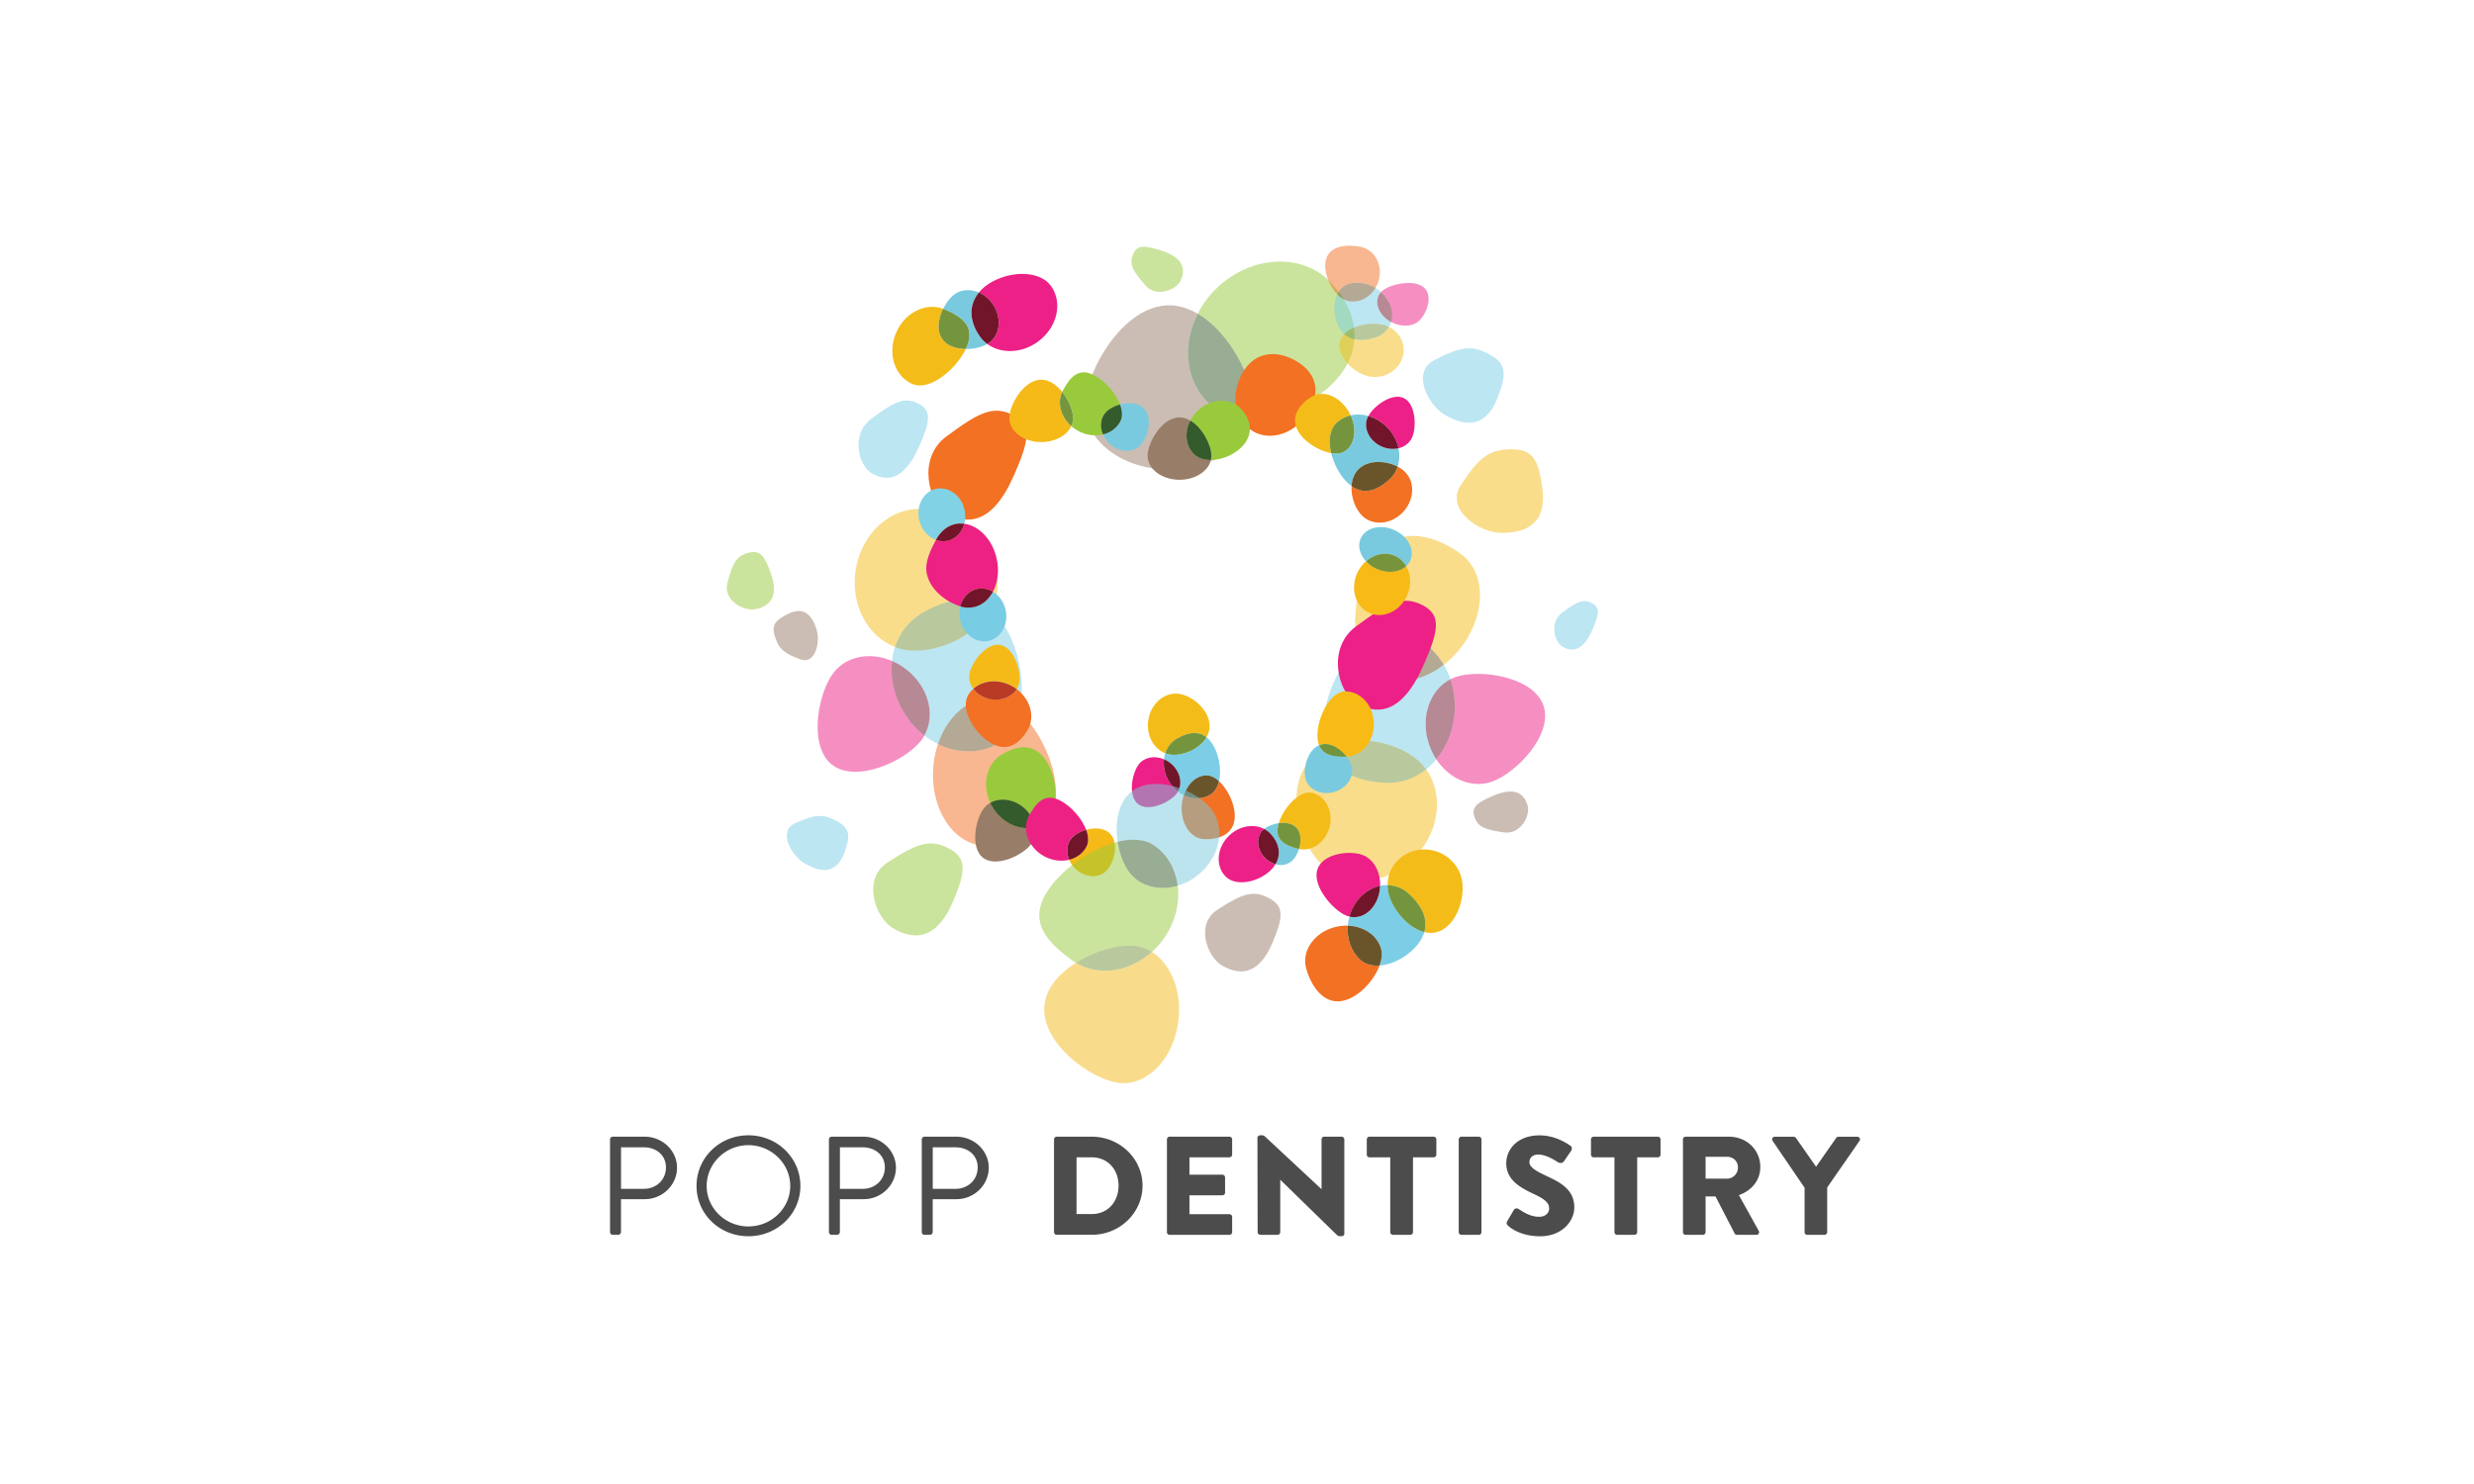 <svg xmlns="http://www.w3.org/2000/svg" xml:space="preserve" id="Layer_1" x="0" y="0" style="enable-background:new 0 0 500 300" version="1.1" viewBox="0 0 500 300"><style>.st0{opacity:.5;fill:#987d68}.st1,.st2,.st3{opacity:.5;fill:#99ca3c}.st2,.st3{fill:#345b2b}.st3{fill:#ed2087}.st4,.st5,.st6{opacity:.5;fill:#f4bc19}.st5,.st6{fill:#7bcee6}.st6{fill:#71152a}.st7,.st8,.st9{opacity:.5;fill:#74953d}.st8,.st9{fill:#f37123}.st9{fill:#6a552a}.st10{fill:#f37123}.st11{fill:#ed2087}.st13{fill:#7acadf}.st15{fill:#ed2183}.st17{fill:#71152a}.st19{fill:#f5ba18}.st22{fill:#987d68}.st23{fill:#99ca3c}.st24{fill:#345b2b}.st25{fill:#f4bc19}.st26{fill:#7bcee6}.st27{fill:#74953d}.st28{fill:#6a552a}.st33{fill:#4c4c4c}</style><path d="M243.77 81.01c-4.34-4.58-4.8-11.59-1.72-17.59-1.8-1.05-3.72-1.7-5.75-1.7-9.38 0-16.98 13.42-16.98 20.46 0 7.04 7.6 12.74 16.98 12.74 8.38 0 15.32-4.55 16.71-10.53-3.62.04-6.97-.98-9.24-3.38z" class="st0"/><path d="M268.99 57.12c-5.72-6.04-16-5.58-22.97 1.02-1.68 1.59-3 3.39-3.97 5.29 6.55 3.81 11.24 13.24 11.24 18.76 0 .75-.1 1.49-.27 2.21 5.53-.05 11.75-2.55 15.96-6.53 6.96-6.6 5.73-14.72.01-20.75z" class="st1"/><path d="M242.06 63.43c-3.08 6-2.62 13 1.72 17.59 2.27 2.39 5.61 3.41 9.25 3.38.17-.72.27-1.45.27-2.21 0-5.52-4.69-14.95-11.24-18.76z" class="st2"/><path d="M182.68 144.03c-2.02-3.33-2.77-7.02-2.39-10.41-4.34-1.86-9.17-1.04-11.79 2.33-3.22 4.14-5.2 14.86-.32 18.66 4.88 3.79 14.78-.77 18-4.92.25-.32.46-.65.65-1-1.6-1.23-3.02-2.79-4.15-4.66z" class="st3"/><path d="M186.06 124.12c4.94-3 10.03-4.06 14.11-.82.67-1.17 1.15-2.43 1.34-3.78 1.12-7.85-7.35-15.54-14.19-16.52-6.85-.97-13.3 4.6-14.42 12.45-.98 6.9 2.49 13.25 8 15.35.89-2.76 2.63-5.15 5.16-6.68z" class="st4"/><path d="M200.72 141.18c1.76.11 3.59 1.13 5.29 2.69 1.28-5.31.05-12.31-2.84-17.06-.92-1.51-1.93-2.65-3.01-3.51-3.22 5.61-11.22 8.93-16.89 8.12-.83-.12-1.62-.33-2.38-.62-.29.91-.5 1.85-.61 2.82.99.43 1.97.99 2.88 1.7 4.51 3.5 5.99 9.25 3.66 13.37.87.68 1.79 1.24 2.74 1.71 1.92-5.67 6.31-9.54 11.16-9.22z" class="st5"/><path d="M183.16 135.32c-.91-.71-1.88-1.27-2.88-1.7-.38 3.39.37 7.08 2.39 10.41 1.13 1.87 2.56 3.43 4.14 4.66 2.34-4.12.86-9.87-3.65-13.37z" class="st6"/><path d="M200.16 123.3c-4.08-3.24-9.17-2.18-14.11.82-2.53 1.54-4.27 3.92-5.17 6.69.76.29 1.55.5 2.38.62 5.68.8 13.68-2.52 16.9-8.13z" class="st7"/><path d="M206.02 143.87c-.66 2.75-1.98 5.05-4.1 6.34-3.74 2.27-8.33 2.18-12.35.2-.52 1.53-.86 3.19-.98 4.94-.53 8.23 4.03 15.22 10.2 15.62 6.17.4 14.05-1.7 14.58-9.93.38-5.88-3.09-13.27-7.35-17.17z" class="st8"/><path d="M201.91 150.21c2.13-1.29 3.44-3.6 4.1-6.34-1.7-1.56-3.53-2.58-5.29-2.69-4.86-.32-9.25 3.55-11.16 9.23 4.02 1.97 8.61 2.07 12.35-.2z" class="st9"/><path d="M280.69 61.06c.71 1.38.83 2.8.47 4.03 1.83.99 4.04 1.03 5.41-.04 1.68-1.32 3.19-5.16 1.23-6.91s-6.65-.75-8.33.57c-.13.1-.24.21-.35.32.63.58 1.18 1.26 1.57 2.03z" class="st3"/><path d="M278.03 68.23c-2.38.77-4.72.81-6.35-.68-.37.39-.66.82-.82 1.31-.96 2.84 2.38 6.29 5.39 7.13 3 .84 6.21-.78 7.17-3.62.84-2.49-.34-5.1-2.68-6.26-.58.96-1.49 1.72-2.71 2.12z" class="st4"/><path d="M272.46 60.86c-.78-.17-1.54-.67-2.21-1.37-.88 1.88-.74 4.57.28 6.54.32.63.71 1.12 1.14 1.51 1.77-1.86 5.54-2.53 8.02-1.84.36.1.71.24 1.03.4.18-.32.33-.65.43-1.01-.42-.23-.82-.5-1.19-.83-1.81-1.62-2.14-3.86-.86-5.22-.35-.31-.73-.59-1.12-.83-1.18 1.98-3.37 3.11-5.52 2.65z" class="st5"/><path d="M279.97 64.27c.37.33.77.61 1.19.83.37-1.23.25-2.66-.47-4.03a7.08 7.08 0 0 0-1.58-2.02c-1.28 1.36-.95 3.6.86 5.22z" class="st6"/><path d="M271.67 67.54c1.63 1.49 3.97 1.45 6.35.68 1.22-.39 2.14-1.16 2.7-2.12-.32-.16-.67-.3-1.03-.4-2.48-.69-6.25-.02-8.02 1.84z" class="st7"/><path d="M270.25 59.49c.45-.97 1.18-1.74 2.2-2.07 1.81-.58 3.85-.23 5.53.79.32-.53.57-1.13.72-1.77.72-3.02-.92-5.94-3.65-6.52-2.73-.58-6.38-.35-7.1 2.67-.5 2.17.62 5.16 2.3 6.9z" class="st8"/><path d="M272.46 57.42c-1.03.33-1.75 1.1-2.2 2.07.67.7 1.43 1.2 2.21 1.37 2.15.46 4.34-.67 5.53-2.65-1.69-1.01-3.74-1.37-5.54-.79z" class="st9"/><path d="M294.02 143.49c-.15 3.9-1.56 7.39-3.74 10.01 2.6 3.94 7.08 5.92 11.12 4.56 4.97-1.68 12.53-9.53 10.55-15.39-1.98-5.86-12.76-7.5-17.73-5.82-.38.13-.74.29-1.09.47.65 1.91.98 3.99.89 6.17z" class="st3"/><path d="M280.23 158.25c-5.77-.22-10.6-2.14-12.22-7.1-1.2.61-2.3 1.39-3.2 2.42-5.26 5.93-2.44 17.02 2.74 21.61s13.64 3.49 18.89-2.44c4.62-5.22 5.22-12.43 1.79-17.22-2.28 1.81-5.05 2.84-8 2.73z" class="st4"/><path d="M277.39 135.93c-1.41-1.07-2.37-2.92-2.93-5.16-3.99 3.73-6.82 10.24-7.03 15.8-.07 1.76.15 3.28.58 4.59 5.78-2.91 14.29-1.27 18.57 2.53.63.56 1.17 1.17 1.65 1.83.74-.59 1.43-1.27 2.06-2.02-.6-.9-1.09-1.91-1.46-3-1.83-5.41.1-11.02 4.31-13.18-.35-1.04-.81-2.02-1.34-2.94-4.73 3.68-10.53 4.49-14.41 1.55z" class="st5"/><path d="M288.82 150.5c.37 1.09.87 2.1 1.46 3 2.18-2.62 3.59-6.11 3.74-10.01.08-2.18-.24-4.27-.89-6.17-4.21 2.16-6.14 7.77-4.31 13.18z" class="st6"/><path d="M268.01 151.16c1.62 4.95 6.45 6.88 12.22 7.1 2.96.11 5.72-.92 8-2.73-.47-.66-1.02-1.27-1.65-1.83-4.29-3.81-12.79-5.45-18.57-2.54z" class="st7"/><path d="M274.46 130.77c2.06-1.93 4.43-3.12 6.92-3.03 4.38.16 8.15 2.77 10.42 6.64a19.38 19.38 0 0 0 3.54-3.58c4.98-6.57 5.03-14.92.1-18.66-4.93-3.74-12.66-6.32-17.64.25-3.57 4.7-4.75 12.78-3.34 18.38z" class="st4"/><path d="M281.38 127.74c-2.49-.09-4.86 1.1-6.92 3.03.56 2.24 1.53 4.09 2.93 5.16 3.88 2.94 9.68 2.13 14.4-1.55-2.26-3.86-6.04-6.47-10.41-6.64z" class="st9"/><path d="M191.25 88.24c-5.92 4.4-3.63 13.33.14 15.51 3.77 2.18 8.98 2.71 13.51-7.61 2.96-6.75 3.81-10.11-.03-12.15-4-2.12-6.84-.78-13.62 4.25z" class="st10"/><path d="M176.07 84.67c-4.2 3.12-2.57 9.45.1 11 2.67 1.55 6.37 1.92 9.58-5.4 2.1-4.79 2.7-7.17-.02-8.62-2.83-1.5-4.85-.55-9.66 3.02zM315.73 123.84c-2.63 1.96-1.61 5.93.06 6.9 1.68.97 4 1.21 6.01-3.38 1.32-3 1.7-4.5-.02-5.41-1.77-.94-3.03-.35-6.05 1.89zM160.6 166.48c-3.38 1.54-.73 6.47 2.05 8.08 2.78 1.61 6.32 2.55 8.03-2.25 1.12-3.14 1.26-4.78-1.56-6.33-2.93-1.6-4.65-1.26-8.52.5zM289.82 72.83c-4.53 2.33-1.35 8.99 2.21 11.05 3.56 2.06 8.14 3.14 10.68-3.59 1.66-4.4 1.94-6.68-1.67-8.64-3.75-2.05-6.03-1.48-11.22 1.18z" class="st5"/><path d="M246.01 183.93c-4.43 2.86-2.12 9.47.98 11.26 3.1 1.79 7.25 2.47 10.25-4.77 1.96-4.74 2.45-7.13-.7-8.82-3.28-1.76-5.45-.95-10.53 2.33zM303.94 168.27c3.39.49 5.39-3.39 4.79-5.44-.6-2.04-2.21-4-6.97-1.96-3.11 1.34-4.45 2.21-3.78 4.23.7 2.11 2.08 2.61 5.96 3.17zM161.87 133.32c2.81 1.02 3.94-3.39 3.2-5.93-.75-2.53-2.3-5.09-5.91-3.24-2.36 1.21-3.33 2.1-2.53 4.61.84 2.62 2.03 3.4 5.24 4.56z" class="st0"/><path d="M231.47 57.67c2.25 2.58 6.3.94 7.17-1.01.87-1.94.93-4.48-4.02-6.03-3.23-1.01-4.82-1.22-5.62.75-.83 2.05-.11 3.34 2.47 6.29zM179.39 174.34c-5.25 3.39-2.52 11.23 1.16 13.35 3.67 2.12 8.59 2.93 12.15-5.66 2.33-5.61 2.9-8.45-.84-10.46-3.88-2.08-6.46-1.12-12.47 2.77zM147.01 117.8c-.95 3.53 3.3 5.86 5.73 5.34 2.43-.52 4.87-2.1 3.06-7.21-1.19-3.35-2.05-4.8-4.46-4.21-2.5.61-3.24 2.04-4.33 6.08z" class="st1"/><path d="M295.21 98.12c-3.12 4.76 3.54 9.52 8.09 9.59 4.55.07 9.56-1.38 8.37-9.34-.77-5.21-1.73-7.59-6.27-7.54-4.72.05-6.61 1.85-10.19 7.29z" class="st4"/><path d="M274.01 126.66c-5.92 4.4-3.63 13.33.14 15.51s8.98 2.71 13.51-7.61c2.96-6.75 3.81-10.11-.03-12.15-4-2.12-6.85-.78-13.62 4.25z" class="st11"/><path d="M251.15 75.31c-2.56 4.42-1.62 9.74 2.1 11.89 3.71 2.15 8.8.31 11.35-4.11 2.56-4.42 1.03-7.99-2.68-10.13-3.72-2.16-8.22-2.07-10.77 2.35z" class="st10"/><path d="M278.23 115.01c-.86-.39-1.6-.92-2.17-1.54-.73.63-1.34 1.45-1.78 2.41-1.43 3.18-.33 6.78 2.46 8.03 2.79 1.25 6.2-.32 7.63-3.5.93-2.07.79-4.3-.19-5.96-1.36 1.27-3.74 1.55-5.95.56z" style="fill:#f7ba17"/><path d="M276.07 113.47c1.67-1.46 3.91-1.96 5.86-1.08.98.44 1.74 1.17 2.27 2.07.35-.32.63-.7.82-1.13.98-2.18-.47-4.95-3.24-6.19-2.76-1.24-5.8-.48-6.78 1.7-.68 1.48-.2 3.26 1.07 4.63z" class="st13"/><path d="M276.07 113.47c.57.62 1.31 1.16 2.17 1.54 2.21.99 4.59.7 5.95-.56-.53-.9-1.29-1.63-2.27-2.07-1.94-.87-4.19-.37-5.85 1.09z" style="fill:#76943c"/><path d="M197.43 119.07c1.12-.26 2.26-.03 3.24.55.99-1.85 1.32-4.29.74-6.79-.88-3.81-3.6-6.56-6.52-6.96-.45 1.69-1.67 3.04-3.32 3.42-.82.19-1.64.12-2.41-.16-.95 1.84-2.4 4.49-1.83 6.96.79 3.41 4.19 5.71 6.75 6.49.43-1.73 1.66-3.12 3.35-3.51z" class="st15"/><path d="M196.88 122.71c-.94.22-1.89.16-2.8-.12-.22.87-.24 1.82-.02 2.78.67 2.89 3.26 4.76 5.79 4.17 2.53-.59 4.04-3.41 3.37-6.3-.37-1.61-1.34-2.89-2.56-3.62-.83 1.57-2.14 2.71-3.78 3.09z" style="fill:#78cce3"/><path d="M200.67 119.62c-.98-.58-2.11-.81-3.24-.55-1.69.39-2.92 1.78-3.35 3.52.91.28 1.86.34 2.8.12 1.64-.38 2.95-1.52 3.79-3.09z" class="st17"/><path d="M193 105.96c.63-.15 1.27-.16 1.89-.08.24-.89.27-1.88.04-2.88-.67-2.89-3.27-4.76-5.79-4.17-2.53.58-4.04 3.4-3.37 6.3.45 1.96 1.79 3.44 3.39 4.02.83-1.62 2.16-2.81 3.84-3.19z" style="fill:#81d2e5"/><path d="M194.89 105.88c-.63-.08-1.26-.07-1.89.08-1.67.39-3 1.57-3.84 3.19.76.27 1.59.34 2.41.16 1.65-.4 2.86-1.74 3.32-3.43z" class="st17"/><path d="M204.75 138.83c.26.15.49.32.72.49.26-.41.45-.87.53-1.37.41-2.36-1.1-7.1-3.88-7.58-2.78-.47-5.78 3.49-6.18 5.85-.19 1.08.12 2.14.77 3.02 1.99-1.79 5.28-2.05 8.04-.41z" class="st19"/><path d="M200.21 150.17c3.31 1.96 5.77.27 7.47-2.6 1.57-2.65.57-6.19-2.2-8.25-.97 1.54-3.04 2.42-5.24 2.04-1.51-.26-2.77-1.06-3.54-2.11-.39.35-.74.76-1.02 1.23-1.69 2.88 1.22 7.73 4.53 9.69z" style="fill:#f27125"/><path d="M200.24 141.36c2.2.38 4.26-.5 5.24-2.04-.23-.17-.47-.34-.72-.49-2.77-1.63-6.05-1.38-8.05.42.77 1.05 2.02 1.85 3.53 2.11z" style="fill:#b93b26"/><path d="M200.61 163.21c-.18-.3-.33-.6-.48-.91-.5.28-.94.65-1.3 1.12-1.72 2.21-2.78 7.95-.17 9.98 2.61 2.03 7.9-.41 9.63-2.63.79-1.01 1.06-2.28.88-3.55-3.07.76-6.61-.8-8.56-4.01z" class="st22"/><path d="M211.57 154c-2.34-3.85-5.81-3.47-9.15-1.44-3.08 1.87-4 6.08-2.28 9.75 1.86-1.06 4.48-.82 6.54.78 1.42 1.1 2.27 2.62 2.49 4.14.6-.15 1.19-.38 1.73-.71 3.33-2.04 3.01-8.67.67-12.52z" class="st23"/><path d="M206.67 163.08c-2.06-1.6-4.68-1.84-6.54-.78.14.31.3.61.48.91 1.96 3.22 5.49 4.77 8.55 4.01-.22-1.51-1.07-3.03-2.49-4.14z" class="st24"/><path d="M241.21 91.7c-1.65-1.74-1.82-4.4-.65-6.68-.68-.4-1.41-.64-2.18-.64-3.56 0-6.45 5.1-6.45 7.77s2.89 4.84 6.45 4.84c3.18 0 5.82-1.73 6.35-4-1.39 0-2.66-.38-3.52-1.29z" class="st22"/><path d="M250.79 82.63c-2.17-2.29-6.08-2.12-8.72.39-.64.6-1.14 1.29-1.51 2.01 2.49 1.45 4.27 5.03 4.27 7.13 0 .29-.04.56-.1.84 2.1-.02 4.46-.97 6.06-2.48 2.64-2.52 2.17-5.6 0-7.89z" class="st23"/><path d="M240.56 85.02c-1.17 2.28-1 4.94.65 6.68.86.91 2.13 1.3 3.51 1.28.06-.27.1-.55.1-.84.01-2.09-1.77-5.67-4.26-7.12z" class="st24"/><path d="M236.28 157.99c-.87-1.44-1.2-3.03-1.03-4.5-1.88-.8-3.96-.45-5.09 1.01-1.39 1.79-2.25 6.42-.14 8.06 2.11 1.64 6.39-.33 7.78-2.12.11-.14.2-.28.28-.43-.7-.54-1.31-1.21-1.8-2.02z" class="st11"/><path d="M237.74 149.38c2.13-1.3 4.33-1.75 6.1-.35.29-.5.5-1.05.58-1.63.48-3.39-3.17-6.72-6.13-7.13-2.96-.42-5.75 1.99-6.23 5.38-.42 2.98 1.08 5.73 3.45 6.63.38-1.2 1.14-2.23 2.23-2.9z" class="st25"/><path d="M244.07 156.76c.76.05 1.55.49 2.29 1.16.55-2.29.02-5.32-1.23-7.37-.4-.65-.83-1.15-1.3-1.52-1.39 2.43-4.85 3.86-7.3 3.51-.36-.05-.7-.14-1.03-.27-.13.39-.21.8-.26 1.22.43.18.85.43 1.24.73 1.95 1.51 2.59 4 1.58 5.78.37.29.77.54 1.18.74.84-2.45 2.74-4.12 4.83-3.98z" class="st26"/><path d="M236.49 154.23a5.24 5.24 0 0 0-1.24-.73c-.16 1.46.16 3.06 1.03 4.5.49.81 1.1 1.48 1.79 2.01 1.01-1.79.36-4.27-1.58-5.78z" class="st17"/><path d="M243.83 149.03c-1.76-1.4-3.96-.94-6.1.35-1.09.66-1.84 1.7-2.23 2.89.33.12.67.22 1.03.27 2.45.35 5.91-1.08 7.3-3.51z" class="st27"/><path d="M246.36 157.92c-.28 1.19-.85 2.18-1.77 2.74-1.62.98-3.6.94-5.34.09a8.56 8.56 0 0 0-.42 2.13c-.23 3.55 1.74 6.58 4.41 6.75 2.67.17 6.07-.73 6.3-4.29.16-2.55-1.34-5.74-3.18-7.42z" class="st10"/><path d="M244.59 160.66c.92-.56 1.49-1.55 1.77-2.74-.74-.67-1.52-1.11-2.29-1.16-2.1-.14-3.99 1.54-4.82 3.99 1.74.85 3.72.89 5.34-.09z" class="st28"/><path d="M282.64 90.61c1.19-.28 2.2-1 2.71-2.09.99-2.09.81-6.89-1.65-8.05-2.38-1.12-6.01 1.56-7.14 3.62 1.39.39 2.73 1.18 3.85 2.34 1.17 1.23 1.92 2.7 2.23 4.18z" class="st11"/><path d="M282.47 94.33c-.31.91-.81 1.75-1.53 2.45-2.38 2.29-5.12 3.39-7.79 1.5-.13 2.25.8 4.72 2.2 6.04 2.17 2.05 5.84 1.7 8.19-.79 2.35-2.49 2.5-6.17.32-8.22-.38-.38-.86-.71-1.39-.98z" class="st10"/><path d="M282.47 94.33c.39-1.16.44-2.45.17-3.72-1.1.26-2.35.14-3.53-.41-2.46-1.16-3.66-3.8-2.67-5.89.03-.07.08-.15.12-.22-1.2-.34-2.43-.39-3.58-.13 1.36 2.93.82 6.11-1.34 7.34-.67.38-1.59.45-2.6.28.51 2.13 1.62 4.28 3.04 5.75.36.37.72.68 1.08.93.07-1.25.47-2.44 1.31-3.33 1.92-2.03 5.56-1.86 8-.6z" class="st13"/><path d="M279.11 90.2c1.18.56 2.44.67 3.53.41a8.557 8.557 0 0 0-2.24-4.17c-1.12-1.16-2.46-1.95-3.85-2.34-.04.07-.09.15-.12.22-.98 2.08.22 4.72 2.68 5.88z" class="st17"/><path d="M280.94 96.78a6.01 6.01 0 0 0 1.53-2.45c-2.44-1.26-6.07-1.43-8 .62-.84.89-1.24 2.08-1.31 3.33 2.66 1.89 5.4.78 7.78-1.5z" class="st28"/><path d="M270.09 85.5c.82-.79 1.81-1.29 2.88-1.53-.1-.22-.21-.44-.33-.65-1.76-3.1-5.07-4.53-7.39-3.21-2.32 1.32-4.66 3.95-2.9 7.05 1.25 2.2 4.23 4.03 6.69 4.44-.57-2.38-.37-4.73 1.05-6.1z" class="st25"/><path d="M271.63 91.31c2.16-1.23 2.7-4.41 1.34-7.34-1.07.24-2.07.75-2.88 1.53-1.42 1.37-1.62 3.72-1.06 6.09 1.01.17 1.93.1 2.6-.28z" class="st27"/><path d="M224.32 168.5c-1.14-1.15-3.09-1.23-4.81-.75.47 1.27.56 2.51.02 3.49-.73 1.32-1.99 2.2-3.45 2.56.26.62.65 1.21 1.17 1.74 1.89 1.89 4.72 2.13 6.32.53 1.62-1.6 2.64-5.67.75-7.57z" class="st19"/><path d="M216.75 169.22c.63-.63 1.65-1.16 2.76-1.47-.86-2.3-3-4.69-5.06-5.82-3.19-1.76-4.96.19-6.48 2.96-1.52 2.76-.17 6.43 3.02 8.19 1.66.91 3.5 1.12 5.09.73-.68-1.63-.49-3.43.67-4.59z" class="st15"/><path d="M219.54 171.24c.54-.98.45-2.23-.02-3.49-1.11.3-2.13.84-2.76 1.47-1.16 1.16-1.36 2.96-.67 4.59 1.46-.37 2.72-1.24 3.45-2.57z" class="st17"/><path d="M214.67 79.22c-1.13-1.4-2.61-2.46-4.23-2.46-3.56 0-6.45 5.1-6.45 7.77s2.89 4.84 6.45 4.84c2.8 0 5.18-1.34 6.07-3.22-2.11-1.85-2.9-4.64-1.84-6.93z" class="st19"/><path d="M231.16 82.52c-1.14-1.15-3.09-1.23-4.81-.76.47 1.27.56 2.51.02 3.49-.73 1.33-1.99 2.2-3.45 2.56.26.62.65 1.22 1.17 1.74 1.89 1.89 4.72 2.13 6.32.53 1.62-1.59 2.64-5.67.75-7.56z" class="st13"/><path d="M223.59 83.23c.63-.63 1.64-1.16 2.76-1.47-.86-2.3-3-4.69-5.05-5.82-3.19-1.76-4.96.19-6.48 2.96-.06.1-.1.21-.15.32 1.36 1.68 2.22 3.85 2.22 5.31 0 .57-.14 1.11-.38 1.62.4.35.85.67 1.34.94 1.66.91 3.5 1.12 5.09.73-.71-1.63-.51-3.43.65-4.59z" class="st23"/><path d="M214.67 79.22c-1.06 2.29-.26 5.09 1.84 6.93.24-.51.38-1.05.38-1.62-.01-1.46-.87-3.63-2.22-5.31z" class="st27"/><path d="M226.37 85.26c.54-.98.45-2.22-.02-3.49-1.11.31-2.13.84-2.76 1.47-1.16 1.16-1.36 2.96-.67 4.58 1.47-.36 2.73-1.24 3.45-2.56z" class="st24"/><path d="M217.45 194.63c-3.3 2.08-5.95 4.99-6.36 8.48-.9 7.65 9.33 15.14 15.07 15.81 5.74.67 11.12-4.99 12.01-12.64.7-6.02-1.58-11.47-5.38-13.85-4.47 4.05-10.69 5.05-15.34 2.2z" style="opacity:.5;fill:#f5ba18"/><path d="M228.7 160.02c-2.76 2.17-3.41 6.34-2.83 10.14 2.85-.7 5.53-.58 7.51.83 2.66 1.9 4.22 4.82 4.63 8.05 1.4-.41 2.78-1.1 4.03-2.09 4.54-3.58 5.76-9.6 2.73-13.45-3.04-3.84-11.53-7.06-16.07-3.48z" style="opacity:.5;fill:#7acadf"/><path d="M274.23 182.19c1.26-1.7 2.94-2.75 4.7-3.11.08-2.74-1.25-5.3-3.42-6.19-2.67-1.09-8.36-.37-9.3 3.01-.94 3.37 3.23 8.12 5.9 9.21.2.08.41.14.62.19.29-1.1.79-2.16 1.5-3.11z" class="st11"/><path d="M284.74 180.68c2.44 2.25 3.94 4.91 3.12 7.74.71.18 1.42.23 2.13.1 4.1-.72 6.28-6.76 5.45-10.75-.84-3.99-4.84-6.65-8.94-5.93-3.61.63-6.08 3.66-6.06 7.09 1.54.04 3.05.6 4.3 1.75z" class="st25"/><path d="M279.11 191.78c.28 1 .13 2.2-.31 3.41 2.88-.19 6.1-2.07 7.9-4.5.57-.77.94-1.53 1.16-2.28-3.4-.84-6.58-4.74-7.27-8.05-.1-.48-.15-.96-.15-1.44-.5-.01-1.01.04-1.51.14-.02.63-.11 1.27-.29 1.9-.87 3.12-3.43 4.92-5.92 4.33-.17.6-.27 1.21-.32 1.82 3.17.11 5.94 1.91 6.71 4.67z" class="st26"/><path d="M278.63 180.97c.18-.63.27-1.27.29-1.9-1.75.37-3.43 1.42-4.7 3.11-.71.95-1.2 2.01-1.51 3.11 2.49.61 5.06-1.2 5.92-4.32z" class="st17"/><path d="M287.86 188.42c.82-2.83-.68-5.5-3.12-7.74a6.47 6.47 0 0 0-4.31-1.74c0 .47.05.95.15 1.44.7 3.3 3.88 7.2 7.28 8.04z" class="st27"/><path d="M278.8 195.2c-1.49.1-2.88-.24-3.93-1.21-1.85-1.7-2.68-4.28-2.47-6.86a8.93 8.93 0 0 0-2.64.3c-4.18 1.1-6.76 4.85-5.77 8.36.99 3.52 3.55 7.56 7.72 6.45 2.99-.79 5.98-4 7.09-7.04z" class="st10"/><path d="M274.87 193.99c1.05.97 2.44 1.31 3.93 1.21.44-1.22.6-2.41.31-3.41-.78-2.77-3.54-4.56-6.72-4.66-.2 2.58.63 5.16 2.48 6.86z" class="st28"/><path d="M228.33 176.46c-1.19-1.52-2.08-3.83-2.46-6.3-5.16 1.27-10.84 5.26-13.78 9.4-4.57 6.42-.83 10.7 4.73 14.67.21.15.43.27.64.4 3.95-2.49 8.83-3.79 11.96-3.43 1.22.14 2.36.58 3.39 1.22.86-.77 1.66-1.64 2.36-2.64 2.38-3.34 3.29-7.23 2.85-10.74-3.67 1.08-7.5.21-9.69-2.58z" class="st1"/><path d="M217.45 194.63c4.65 2.85 10.86 1.84 15.35-2.21-1.03-.65-2.17-1.08-3.39-1.22-3.13-.36-8.01.94-11.96 3.43z" class="st7"/><path d="M233.38 170.99c-1.98-1.41-4.67-1.53-7.51-.83.38 2.47 1.27 4.78 2.46 6.3 2.2 2.79 6.02 3.66 9.69 2.59-.42-3.24-1.98-6.16-4.64-8.06z" class="st2"/><path d="M266.58 150.65c-2.3.98-3.3 4.71-2.74 6.78.6 2.19 3.17 3.39 5.74 2.69 2.58-.7 4.18-3.04 3.59-5.23-.17-.62-.54-1.3-1.03-1.93-.05 0-.09.01-.14.01-2.51.02-4.63-.35-5.42-2.32z" class="st13"/><path d="M277.66 146.32c-.03-3.64-2.62-6.57-5.77-6.55-3.16.03-5.67 5.35-5.64 8.99.01.75.13 1.37.33 1.88.13-.06.26-.11.39-.14 1.85-.5 3.92.85 5.17 2.45 3.09-.11 5.55-3.04 5.52-6.63z" style="fill:#f8bb16"/><path d="M266.97 150.51c-.13.04-.26.09-.39.14.79 1.97 2.92 2.34 5.42 2.32.05 0 .09-.01.14-.01-1.25-1.61-3.33-2.96-5.17-2.45z" style="fill:#72943d"/><path d="M255.3 167.75c.06-.06.13-.11.2-.17-2.1-1.11-4.98-.66-7.05 1.3-2.51 2.38-2.88 6.08-.81 8.25 2.06 2.18 6.58 1.25 9.09-1.13.44-.41.78-.84 1.04-1.28-.8-.22-1.57-.68-2.21-1.36-1.61-1.73-1.73-4.24-.26-5.61z" class="st11"/><path d="M258.37 166.66c.02-.08.05-.17.08-.26-1.13.16-2.23.6-2.95 1.18.45.24.87.55 1.24.94 1.7 1.8 2.3 4.11 1.04 6.2 1.22.34 2.48.12 3.37-.71.57-.53 1.07-1.41 1.38-2.37-.08-.02-.15-.03-.23-.05-2.7-.71-4.75-1.81-3.93-4.93z" class="st13"/><path d="M256.74 168.51c-.37-.39-.79-.69-1.24-.94-.07.06-.14.11-.2.17-1.47 1.37-1.35 3.88.27 5.61.64.68 1.42 1.14 2.21 1.36 1.26-2.08.67-4.4-1.04-6.2z" class="st17"/><path d="M265.29 160.29c-2.63-.7-5.91 3.03-6.84 6.11 1.34-.19 2.73.03 3.57.93.98 1.05.99 2.79.51 4.3 2.63.55 5.36-1.37 6.16-4.4.83-3.11-.69-6.22-3.4-6.94z" class="st25"/><path d="M262.02 167.33c-.84-.9-2.23-1.12-3.57-.93-.03.08-.06.17-.08.26-.83 3.12 1.23 4.22 3.93 4.93.08.02.15.03.23.05.48-1.51.48-3.25-.51-4.31z" class="st27"/><path d="M199.84 69.34c-.1.07-.21.13-.31.19 2.7 1.98 6.79 1.95 10.07-.34 3.99-2.79 5.27-7.85 2.85-11.31-2.42-3.46-8.9-3.1-12.89-.32a8.47 8.47 0 0 0-1.72 1.57c1.06.47 2.05 1.27 2.79 2.35 1.89 2.74 1.54 6.26-.79 7.86z" class="st11"/><path d="M195.34 70.22c-.05.11-.11.22-.16.34 1.61.02 3.23-.37 4.35-1.02-.58-.43-1.1-.94-1.53-1.56-2-2.86-2.34-6.2-.15-8.84-1.62-.72-3.43-.68-4.83.28-.91.62-1.79 1.73-2.41 3.01.1.04.21.07.31.11 3.59 1.55 6.22 3.51 4.42 7.68z" class="st13"/><path d="M198 67.97c.43.61.95 1.13 1.53 1.56.11-.06.22-.12.31-.19 2.33-1.6 2.68-5.12.8-7.86-.75-1.08-1.73-1.88-2.79-2.35-2.2 2.64-1.85 5.98.15 8.84z" class="st17"/><path d="M184.39 77.62c3.51 1.52 8.85-2.98 10.79-7.07-1.91-.02-3.79-.61-4.77-2.04-1.15-1.67-.79-4.09.19-6.09-3.55-1.32-7.74.78-9.49 4.84-1.8 4.16-.33 8.8 3.28 10.36z" class="st25"/><path d="M190.41 68.51c.98 1.43 2.86 2.02 4.77 2.04.05-.11.11-.23.16-.34 1.8-4.17-.83-6.13-4.44-7.68-.1-.04-.2-.07-.31-.11-.97 2-1.33 4.42-.18 6.09z" class="st27"/><path d="M123.29 230.33c0-.28.23-.54.55-.54h6.45c3.59 0 6.54 2.83 6.54 6.26 0 3.51-2.95 6.37-6.51 6.37h-4.82v6.66c0 .28-.26.54-.55.54h-1.11a.54.54 0 0 1-.55-.54v-18.75zm6.86 10c2.39 0 4.44-1.73 4.44-4.34 0-2.52-2.04-4.05-4.44-4.05h-4.64v8.39h4.64zM151.25 229.51c5.84 0 10.51 4.56 10.51 10.23 0 5.67-4.67 10.17-10.51 10.17s-10.48-4.5-10.48-10.17 4.64-10.23 10.48-10.23zm0 18.42c4.64 0 8.46-3.68 8.46-8.19 0-4.5-3.82-8.24-8.46-8.24-4.64 0-8.43 3.74-8.43 8.24-.01 4.5 3.79 8.19 8.43 8.19zM167.53 230.33c0-.28.23-.54.55-.54h6.45c3.59 0 6.54 2.83 6.54 6.26 0 3.51-2.95 6.37-6.51 6.37h-4.82v6.66c0 .28-.26.54-.55.54h-1.11a.54.54 0 0 1-.55-.54v-18.75zm6.86 10c2.39 0 4.44-1.73 4.44-4.34 0-2.52-2.04-4.05-4.44-4.05h-4.64v8.39h4.64zM186.29 230.33c0-.28.23-.54.55-.54h6.45c3.59 0 6.54 2.83 6.54 6.26 0 3.51-2.95 6.37-6.51 6.37h-4.82v6.66c0 .28-.26.54-.55.54h-1.11a.54.54 0 0 1-.55-.54v-18.75zm6.86 10c2.39 0 4.44-1.73 4.44-4.34 0-2.52-2.04-4.05-4.44-4.05h-4.64v8.39h4.64zM213.02 230.33c0-.28.23-.54.53-.54h7.12c5.63 0 10.24 4.45 10.24 9.89 0 5.5-4.61 9.94-10.24 9.94h-7.12c-.29 0-.53-.25-.53-.54v-18.75zm7.61 15.1c3.3 0 5.43-2.52 5.43-5.75 0-3.2-2.13-5.72-5.43-5.72h-3.06v11.47h3.06zM235.84 230.33c0-.28.23-.54.55-.54h12.08c.32 0 .55.25.55.54v3.09c0 .28-.23.54-.55.54h-8.08v3.51h6.65c.29 0 .55.25.55.54v3.09c0 .31-.26.54-.55.54h-6.65v3.82h8.08c.32 0 .55.26.55.54v3.09c0 .28-.23.54-.55.54h-12.08a.54.54 0 0 1-.55-.54v-18.76zM254.13 230.02c0-.28.26-.51.55-.51h.44c.29 0 .5.2.73.42l11.21 10.45h.03v-10.06c0-.28.23-.54.55-.54h3.5c.29 0 .55.25.55.54v19.07c0 .34-.26.51-.55.51h-.29c-.29 0-.5-.08-.73-.31l-11.35-11.08h-.03v10.57c0 .28-.23.54-.55.54h-3.47a.56.56 0 0 1-.55-.54l-.04-19.06zM280.95 233.96h-4.17c-.32 0-.55-.26-.55-.54v-3.09c0-.28.23-.54.55-.54h12.96c.32 0 .55.25.55.54v3.09c0 .28-.23.54-.55.54h-4.17v15.13c0 .28-.26.54-.55.54h-3.5a.56.56 0 0 1-.55-.54v-15.13zM294.81 230.33c0-.28.26-.54.55-.54h3.5c.29 0 .55.25.55.54v18.76c0 .28-.26.54-.55.54h-3.5a.56.56 0 0 1-.55-.54v-18.76zM304.73 247.73c-.23-.23-.32-.48-.12-.85l1.34-2.29c.23-.37.7-.37.99-.17.82.54 2.31 1.56 4.14 1.56 1.17 0 2.01-.71 2.01-1.7 0-1.19-1.08-1.96-3.01-2.86-2.83-1.33-5.66-2.86-5.66-6.26 0-2.8 2.25-5.64 6.74-5.64 3.04 0 5.37 1.5 6.25 2.12.35.2.29.71.18.91l-1.49 2.18c-.2.31-.7.54-1.28.2-.67-.45-2.39-1.53-3.94-1.53-1.23 0-1.78.74-1.78 1.56 0 .93 1.14 1.67 3.18 2.64 2.57 1.22 5.89 2.61 5.89 6.46 0 2.92-2.6 5.86-6.89 5.86-3.78-.01-5.88-1.54-6.55-2.19zM326.26 233.96h-4.17c-.32 0-.55-.26-.55-.54v-3.09c0-.28.23-.54.55-.54h12.96c.32 0 .55.25.55.54v3.09c0 .28-.23.54-.55.54h-4.17v15.13c0 .28-.26.54-.55.54h-3.5a.56.56 0 0 1-.55-.54v-15.13zM340.12 230.33c0-.28.23-.54.55-.54h8.73c3.71 0 6.36 2.75 6.36 6.12 0 2.61-1.61 4.7-4.32 5.7l4 7.2c.2.37 0 .82-.5.82h-3.88c-.23 0-.41-.14-.47-.25l-3.88-7.51h-2.01v7.22c0 .28-.26.54-.55.54h-3.47a.54.54 0 0 1-.55-.54v-18.76zm8.9 7.94c1.2 0 2.22-.94 2.22-2.27s-1.02-2.15-2.22-2.15h-4.32v4.42h4.32zM364.69 240.08l-6.45-9.46c-.23-.37 0-.82.47-.82h3.79c.23 0 .38.14.47.25l4.06 5.81 4.06-5.81c.09-.11.2-.25.47-.25h3.79c.47 0 .7.45.47.82l-6.54 9.43v9.04c0 .28-.26.54-.55.54h-3.47a.54.54 0 0 1-.55-.54v-9.01z" class="st33"/></svg>